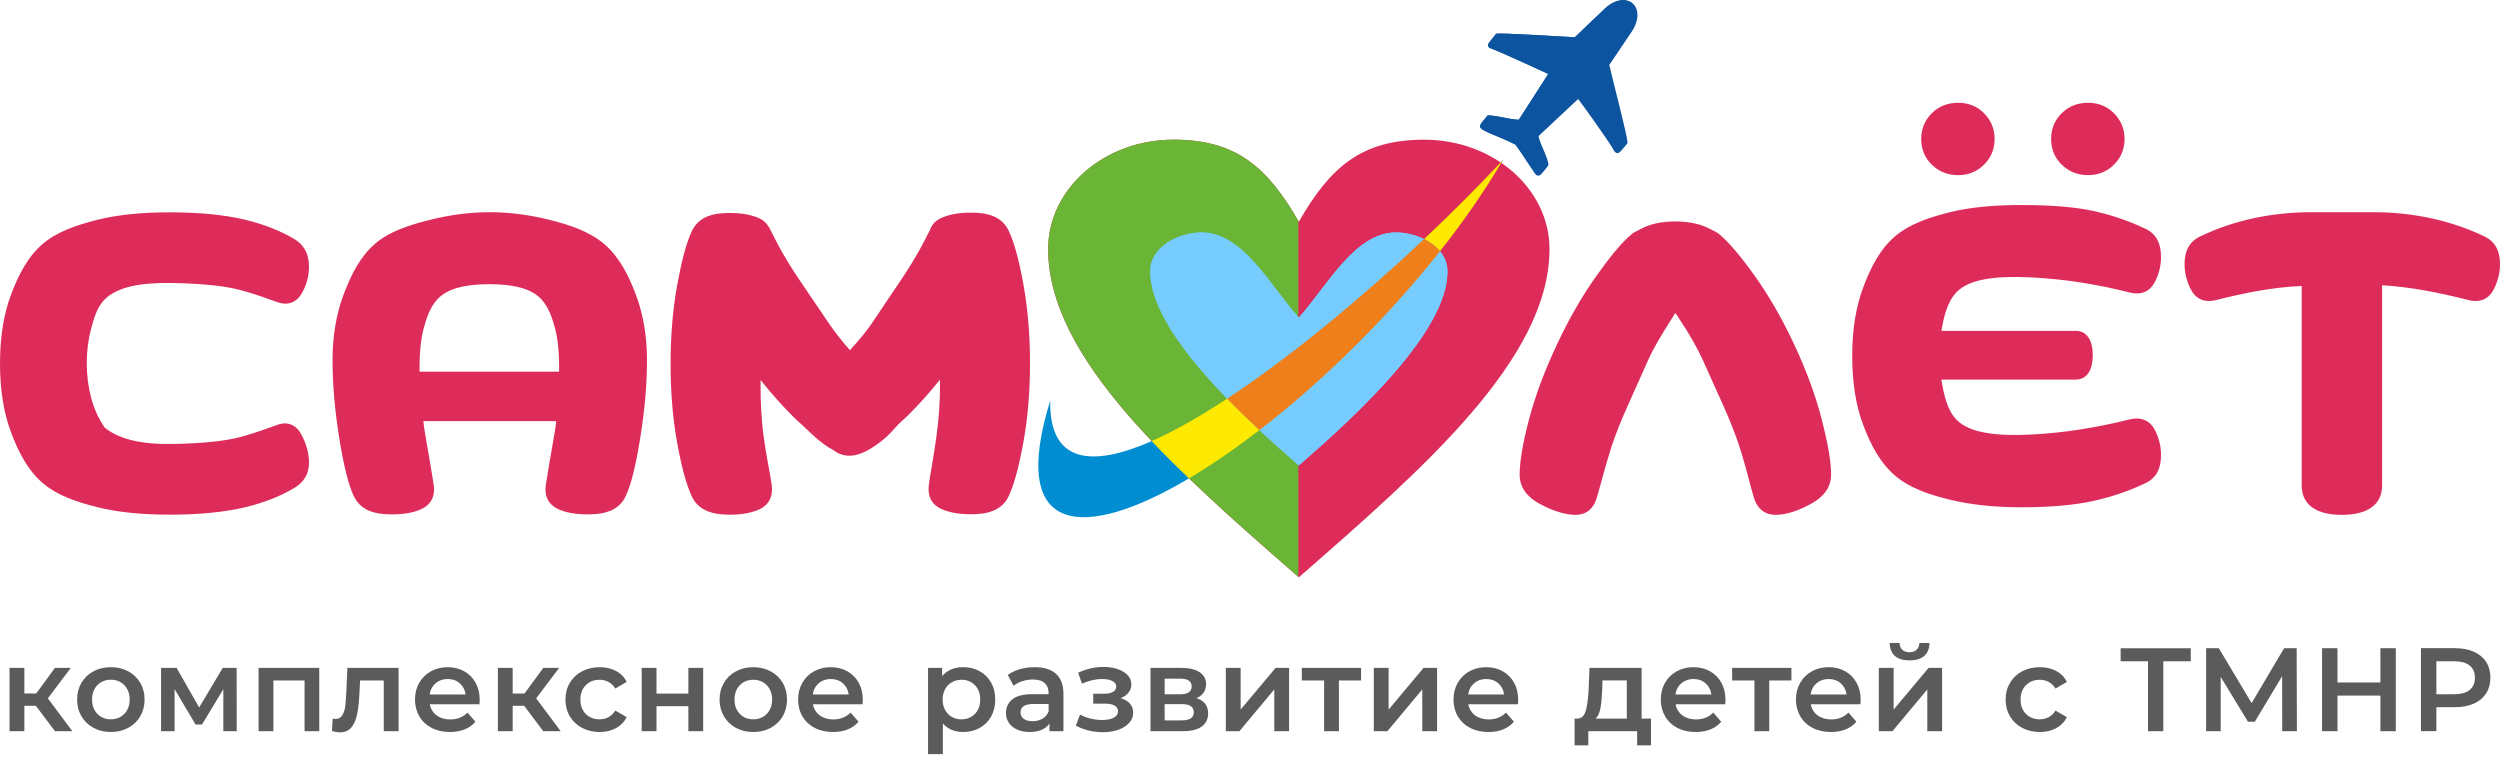 <?xml version="1.0" encoding="UTF-8"?> <svg xmlns="http://www.w3.org/2000/svg" width="150" height="46" viewBox="0 0 150 46" fill="none"> <path fill-rule="evenodd" clip-rule="evenodd" d="M77.93 13.304C79.81 10.022 81.69 8.381 85.45 8.381C89.602 8.381 92.97 11.322 92.97 14.945C92.97 21.51 85.45 28.074 77.929 34.638C70.409 28.074 62.888 21.51 62.888 14.945C62.888 11.322 66.256 8.381 70.407 8.381C74.167 8.381 76.047 10.022 77.927 13.304H77.93Z" fill="#DE2C5A"></path> <path fill-rule="evenodd" clip-rule="evenodd" d="M77.901 34.611C70.39 28.055 62.889 21.499 62.889 14.943C62.889 11.32 66.257 8.379 70.409 8.379C74.15 8.379 76.03 10.004 77.9 13.252V34.611H77.901Z" fill="#6AB436"></path> <path fill-rule="evenodd" clip-rule="evenodd" d="M77.93 27.928C81.453 24.862 86.848 19.889 86.848 16.287C86.848 14.761 85.079 13.947 83.766 13.947C81.287 13.947 79.657 17.125 77.93 19.059C76.204 17.125 74.572 13.947 72.095 13.947C70.782 13.947 69.013 14.761 69.013 16.287C69.013 19.889 74.405 24.862 77.93 27.928Z" fill="#76CBFF"></path> <path fill-rule="evenodd" clip-rule="evenodd" d="M71.338 28.704C65.031 32.444 60.48 32.214 63.012 24.049C62.954 27.767 65.457 28.072 69.104 26.465C69.813 27.211 70.56 27.958 71.338 28.704Z" fill="#008DD2"></path> <path fill-rule="evenodd" clip-rule="evenodd" d="M90.177 9.6C90.145 9.656 90.109 9.712 90.075 9.769L90.039 9.745L90.175 9.598L90.177 9.6Z" fill="#5B5B5B"></path> <path d="M2.566 28.985C1.664 28.219 1.102 27.112 0.661 25.939C0.221 24.769 0 23.391 0 21.811C0 20.231 0.221 18.85 0.661 17.68C1.102 16.507 1.659 15.405 2.566 14.633C3.438 13.893 4.598 13.503 5.824 13.193C7.046 12.886 8.528 12.733 10.261 12.74C11.993 12.745 13.461 12.89 14.649 13.171C15.835 13.45 16.824 13.85 17.628 14.324C18.147 14.63 18.459 15.081 18.523 15.706C18.588 16.331 18.462 16.944 18.145 17.535C17.83 18.123 17.314 18.363 16.652 18.133C16.09 17.937 15.361 17.653 14.426 17.404C13.49 17.154 12.107 17.009 10.285 16.98C8.465 16.951 7.06 17.201 6.29 17.956C5.846 18.39 5.647 19.042 5.47 19.706C5.294 20.369 5.206 21.063 5.206 21.789C5.206 22.511 5.294 23.207 5.47 23.871C5.645 24.53 5.919 25.133 6.29 25.663C7.13 26.342 8.465 26.666 10.285 26.639C12.109 26.61 13.493 26.468 14.426 26.22C15.363 25.969 16.09 25.683 16.652 25.486C17.314 25.254 17.827 25.527 18.145 26.186C18.462 26.843 18.587 27.454 18.523 28.011C18.459 28.573 18.147 28.99 17.628 29.297C16.824 29.77 15.835 30.172 14.649 30.45C13.461 30.727 11.995 30.875 10.261 30.88C8.528 30.885 7.046 30.734 5.824 30.427C4.598 30.119 3.436 29.726 2.566 28.987V28.985ZM21.233 29.782C20.901 29.084 20.611 27.893 20.349 26.249C20.087 24.607 19.952 23.059 19.952 21.612C19.952 20.164 20.174 18.852 20.613 17.682C21.054 16.508 21.604 15.39 22.518 14.613C23.383 13.877 24.55 13.505 25.776 13.196C26.998 12.89 28.202 12.732 29.386 12.732C30.564 12.732 31.768 12.888 32.994 13.196C34.217 13.503 35.376 13.895 36.248 14.637C37.154 15.408 37.713 16.51 38.154 17.683C38.593 18.853 38.82 20.166 38.82 21.613C38.82 23.061 38.683 24.609 38.419 26.25C38.156 27.895 37.869 29.084 37.536 29.784C37.224 30.438 36.601 30.788 35.707 30.846C34.816 30.902 34.084 30.809 33.515 30.558C32.95 30.31 32.638 29.804 32.752 29.077C33.062 27.088 33.331 25.826 33.372 25.268H25.401C25.447 25.826 25.708 27.088 26.021 29.077C26.135 29.804 25.822 30.31 25.258 30.558C24.689 30.809 23.956 30.902 23.067 30.846C22.173 30.79 21.548 30.436 21.238 29.784L21.233 29.782ZM33.546 22.3C33.561 21.234 33.481 20.372 33.304 19.708C33.127 19.042 32.906 18.416 32.483 17.957C31.884 17.307 30.794 17.05 29.362 17.05C27.93 17.05 26.837 17.307 26.241 17.957C25.82 18.416 25.597 19.044 25.42 19.708C25.245 20.37 25.159 21.235 25.175 22.3H33.546ZM61.403 17.05C61.144 15.621 60.853 14.54 60.519 13.837C60.207 13.183 59.587 12.834 58.7 12.774C57.818 12.716 57.086 12.815 56.509 13.062C56.129 13.224 55.882 13.489 55.78 13.859V13.837C55.69 14.014 55.591 14.201 55.492 14.392C54.944 15.466 54.382 16.318 53.92 17.004L52.281 19.441C51.971 19.902 51.528 20.42 50.995 21.012C50.492 20.433 50.087 19.919 49.777 19.463L48.138 17.048C47.659 16.343 47.09 15.488 46.542 14.414C46.397 14.131 46.254 13.859 46.123 13.593V13.615C45.99 13.377 45.789 13.196 45.525 13.082C44.953 12.834 44.216 12.738 43.334 12.794C42.448 12.851 41.827 13.203 41.517 13.857C41.181 14.56 40.897 15.647 40.633 17.092C40.373 18.519 40.236 20.101 40.236 21.828C40.236 23.558 40.369 25.145 40.633 26.589C40.894 28.02 41.183 29.099 41.517 29.802C41.828 30.456 42.457 30.805 43.358 30.865C44.24 30.923 44.968 30.822 45.527 30.577C46.099 30.327 46.402 29.826 46.302 29.092C46.213 28.437 46.004 27.519 45.837 26.325C45.668 25.12 45.636 24.088 45.636 23.245V22.802C46.271 23.599 46.917 24.326 47.564 24.971C47.903 25.309 48.248 25.596 48.539 25.883C48.882 26.218 49.283 26.574 49.801 26.899H49.823L50.133 27.098C50.755 27.5 51.478 27.383 52.234 26.921C52.894 26.518 53.375 26.068 53.742 25.636C53.948 25.392 54.222 25.174 54.47 24.929C55.116 24.294 55.763 23.575 56.398 22.778V23.224C56.398 24.06 56.343 25.085 56.175 26.277C56.006 27.473 55.822 28.401 55.732 29.07C55.633 29.801 55.935 30.305 56.507 30.552C57.083 30.8 57.816 30.896 58.699 30.839C59.584 30.783 60.204 30.431 60.517 29.777C60.851 29.077 61.139 27.987 61.401 26.545C61.663 25.114 61.801 23.532 61.801 21.806C61.801 20.079 61.663 18.487 61.401 17.045L61.403 17.05ZM109.315 25.198C108.949 23.785 108.408 22.286 107.679 20.723C106.948 19.156 106.153 17.774 105.309 16.585C104.457 15.384 103.732 14.535 103.139 14.037C102.996 13.918 102.822 13.855 102.674 13.774C102.141 13.476 101.438 13.287 100.524 13.287C99.624 13.287 98.933 13.464 98.422 13.752C98.257 13.845 98.065 13.913 97.911 14.039C97.315 14.531 96.607 15.393 95.761 16.587C94.913 17.784 94.119 19.163 93.39 20.725C92.658 22.293 92.1 23.783 91.732 25.2C91.362 26.616 91.175 27.718 91.18 28.5C91.185 29.223 91.592 29.804 92.374 30.226C93.169 30.655 93.879 30.877 94.497 30.892C95.119 30.906 95.589 30.577 95.805 29.872C95.999 29.237 96.224 28.314 96.58 27.151C96.932 25.998 97.343 25.063 97.687 24.294L98.885 21.613C99.204 20.9 99.71 20.047 100.367 19.022L100.522 18.78L100.699 19.044C101.365 20.037 101.857 20.909 102.184 21.636L103.378 24.292C103.723 25.06 104.128 26.007 104.484 27.172C104.835 28.321 105.041 29.239 105.237 29.87C105.457 30.581 105.949 30.904 106.567 30.89C107.2 30.877 107.9 30.649 108.668 30.225C109.448 29.796 109.86 29.222 109.865 28.498C109.872 27.716 109.676 26.615 109.31 25.198H109.315ZM138.102 29.118V17.16C136.506 17.222 134.803 17.537 132.966 18.003C132.251 18.186 131.73 17.927 131.435 17.338C131.142 16.75 131.026 16.142 131.091 15.524C131.156 14.906 131.456 14.451 131.99 14.194C133.017 13.702 134.078 13.345 135.146 13.11C136.215 12.874 137.398 12.732 138.698 12.732H142.42C143.687 12.732 144.859 12.874 145.928 13.11C146.996 13.345 148.057 13.7 149.083 14.194C149.618 14.451 149.918 14.906 149.982 15.524C150.047 16.142 149.933 16.75 149.638 17.338C149.346 17.927 148.823 18.184 148.108 18.003C146.27 17.537 144.55 17.206 142.926 17.116V29.12C142.926 30.305 142.018 30.892 140.515 30.892C139.006 30.892 138.1 30.306 138.1 29.12L138.102 29.118ZM113.698 28.532C114.574 29.281 115.73 29.67 116.956 29.973C118.182 30.274 119.655 30.444 121.382 30.438C123.122 30.431 124.527 30.293 125.591 30.059C126.665 29.823 127.728 29.469 128.758 28.975C129.29 28.719 129.576 28.266 129.642 27.648C129.708 27.044 129.61 26.433 129.31 25.83C129.021 25.252 128.494 24.988 127.783 25.164C125.938 25.62 123.972 25.971 121.845 26.075C119.737 26.177 118.185 25.969 117.419 25.21C116.867 24.663 116.637 23.778 116.486 22.776H124.547C125.24 22.776 125.567 22.157 125.567 21.314C125.567 20.456 125.235 19.851 124.547 19.851H116.486C116.637 18.921 116.862 18.063 117.419 17.505C118.18 16.74 119.737 16.541 121.845 16.643C123.972 16.747 125.94 17.082 127.783 17.55C128.494 17.731 129.015 17.474 129.31 16.885C129.603 16.296 129.71 15.689 129.642 15.071C129.576 14.453 129.29 13.997 128.758 13.741C127.728 13.247 126.667 12.893 125.591 12.656C124.525 12.423 123.122 12.307 121.382 12.301C119.655 12.294 118.18 12.435 116.956 12.743C115.728 13.053 114.57 13.441 113.698 14.184C112.791 14.955 112.237 16.061 111.793 17.242C111.355 18.407 111.132 19.781 111.132 21.361C111.132 22.942 111.35 24.323 111.793 25.499C112.232 26.668 112.798 27.762 113.698 28.534V28.532ZM125.281 10.509C125.901 10.509 126.412 10.296 126.831 9.886C127.253 9.472 127.473 8.956 127.473 8.336C127.473 7.732 127.256 7.213 126.831 6.787C126.417 6.375 125.901 6.167 125.281 6.167C124.661 6.167 124.132 6.373 123.709 6.787C123.277 7.209 123.067 7.732 123.067 8.336C123.067 8.956 123.282 9.474 123.709 9.886C124.137 10.298 124.661 10.509 125.281 10.509ZM117.486 10.509C118.105 10.509 118.618 10.295 119.035 9.886C119.459 9.469 119.677 8.956 119.677 8.336C119.677 7.732 119.464 7.214 119.035 6.787C118.623 6.376 118.105 6.167 117.486 6.167C116.866 6.167 116.336 6.371 115.914 6.787C115.485 7.209 115.272 7.732 115.272 8.336C115.272 8.956 115.49 9.474 115.914 9.886C116.341 10.3 116.866 10.509 117.486 10.509Z" fill="#DE2C5A"></path> <path fill-rule="evenodd" clip-rule="evenodd" d="M77.93 27.928C81.453 24.862 86.848 19.889 86.848 16.287C86.848 14.761 85.079 13.947 83.766 13.947C81.287 13.947 79.657 17.125 77.93 19.059C76.204 17.125 74.572 13.947 72.095 13.947C70.782 13.947 69.013 14.761 69.013 16.287C69.013 19.889 74.405 24.862 77.93 27.928Z" fill="#76CBFF"></path> <path fill-rule="evenodd" clip-rule="evenodd" d="M90.039 9.745L90.075 9.769C89.016 11.556 87.769 13.339 86.4 15.073C86.15 14.77 85.814 14.526 85.443 14.344C87.095 12.788 88.653 11.226 90.039 9.745ZM71.339 28.702C70.56 27.956 69.813 27.209 69.105 26.463C70.475 25.859 72.01 24.983 73.631 23.917C74.264 24.57 74.92 25.203 75.565 25.804C74.111 26.925 72.686 27.904 71.339 28.702Z" fill="#FDE902"></path> <path fill-rule="evenodd" clip-rule="evenodd" d="M94.492 2.235C93.353 2.186 89.915 1.944 89.763 2.033L89.384 2.508C89.123 2.814 89.401 2.891 89.648 2.978C89.992 3.104 92.851 4.406 92.897 4.437L91.129 7.185C90.623 7.182 89.704 6.903 89.256 6.925C89.082 7.165 88.876 7.354 88.817 7.504C88.757 7.65 88.864 7.774 89.419 8.006C89.654 8.105 90.763 8.563 90.894 8.667C91.01 8.76 91.672 9.789 91.814 9.995C91.899 10.119 91.955 10.199 92.033 10.319C92.118 10.448 92.202 10.582 92.379 10.523C92.468 10.494 92.852 9.998 92.909 9.901C92.88 9.435 92.399 8.648 92.311 8.166L94.686 5.942C94.867 6.147 96.457 8.391 96.73 8.851C96.837 9.04 96.973 9.365 97.244 9.072C97.401 8.902 97.486 8.784 97.654 8.588C97.642 8.13 96.846 5.132 96.57 3.947L96.541 3.923L97.893 1.917C98.901 0.422 97.581 -0.711 96.277 0.531L94.489 2.233L94.492 2.235Z" fill="#0C54A0"></path> <path fill-rule="evenodd" clip-rule="evenodd" d="M94.492 2.235C93.353 2.186 89.915 1.944 89.763 2.033L89.384 2.508C89.123 2.814 89.401 2.891 89.648 2.978C89.992 3.104 92.851 4.406 92.897 4.437L91.129 7.185C90.623 7.182 89.704 6.903 89.256 6.925C89.082 7.165 88.876 7.354 88.817 7.504C88.757 7.65 88.864 7.774 89.419 8.006C89.634 8.096 90.577 8.486 90.84 8.633L97.881 0.161C97.53 -0.07 96.89 -0.052 96.28 0.531L94.492 2.235Z" fill="#0C54A0"></path> <path fill-rule="evenodd" clip-rule="evenodd" d="M86.4 15.073C83.177 19.151 79.279 22.943 75.565 25.808C74.92 25.206 74.264 24.573 73.631 23.921C77.414 21.431 81.671 17.901 85.445 14.346C85.816 14.528 86.152 14.771 86.402 15.075L86.4 15.073Z" fill="#EF7F1A"></path> <path d="M2.151 42.347H1.461V43.87H0.572V40.072H1.461V41.608H2.173L3.297 40.072H4.25L2.871 41.899L4.342 43.87H3.297L2.152 42.347H2.151ZM6.648 43.919C6.263 43.919 5.917 43.836 5.609 43.67C5.301 43.505 5.061 43.273 4.887 42.977C4.714 42.681 4.627 42.346 4.627 41.971C4.627 41.596 4.714 41.263 4.887 40.968C5.061 40.673 5.301 40.443 5.609 40.278C5.917 40.113 6.263 40.03 6.648 40.03C7.036 40.03 7.385 40.113 7.694 40.278C8.002 40.445 8.242 40.675 8.416 40.968C8.589 41.263 8.674 41.596 8.674 41.971C8.674 42.346 8.588 42.681 8.416 42.977C8.242 43.273 8.002 43.505 7.694 43.67C7.385 43.837 7.036 43.919 6.648 43.919ZM6.648 43.158C6.975 43.158 7.246 43.049 7.459 42.831C7.671 42.613 7.779 42.325 7.779 41.971C7.779 41.615 7.671 41.329 7.459 41.111C7.246 40.893 6.975 40.784 6.648 40.784C6.321 40.784 6.052 40.893 5.841 41.111C5.63 41.329 5.524 41.617 5.524 41.971C5.524 42.327 5.63 42.613 5.841 42.831C6.052 43.049 6.321 43.158 6.648 43.158ZM13.4 43.87V41.353L12.119 43.473H11.734L10.476 41.346V43.871H9.665V40.074H10.597L11.949 42.449L13.364 40.074H14.197L14.204 43.871H13.4V43.87ZM19.155 40.072V43.87H18.273V40.827H16.404V43.87H15.515V40.072H19.155ZM23.915 40.072V43.87H23.026V40.827H21.604L21.568 41.581C21.544 42.083 21.498 42.504 21.43 42.843C21.362 43.182 21.245 43.449 21.081 43.646C20.918 43.844 20.693 43.941 20.409 43.941C20.276 43.941 20.112 43.916 19.918 43.863L19.961 43.117C20.027 43.13 20.083 43.137 20.131 43.137C20.311 43.137 20.446 43.066 20.536 42.921C20.627 42.776 20.684 42.603 20.71 42.402C20.736 42.201 20.759 41.913 20.778 41.538L20.843 40.074H23.915V40.072ZM28.782 41.993C28.782 42.054 28.776 42.143 28.768 42.255H25.788C25.841 42.535 25.977 42.756 26.197 42.921C26.416 43.084 26.69 43.166 27.017 43.166C27.434 43.166 27.779 43.028 28.049 42.754L28.526 43.303C28.356 43.507 28.14 43.66 27.879 43.764C27.618 43.868 27.324 43.921 26.997 43.921C26.58 43.921 26.212 43.837 25.895 43.672C25.577 43.507 25.331 43.275 25.16 42.979C24.986 42.683 24.899 42.347 24.899 41.972C24.899 41.603 24.982 41.269 25.151 40.973C25.32 40.677 25.553 40.445 25.851 40.28C26.149 40.115 26.486 40.031 26.861 40.031C27.23 40.031 27.561 40.113 27.853 40.276C28.145 40.44 28.373 40.67 28.536 40.966C28.7 41.263 28.782 41.605 28.782 41.995V41.993ZM26.861 40.741C26.576 40.741 26.336 40.825 26.139 40.993C25.941 41.162 25.822 41.385 25.779 41.666H27.935C27.898 41.39 27.78 41.169 27.586 40.997C27.392 40.827 27.15 40.741 26.861 40.741ZM31.45 42.349H30.76V43.871H29.871V40.074H30.76V41.61H31.472L32.596 40.074H33.549L32.17 41.901L33.641 43.871H32.596L31.451 42.349H31.45ZM35.981 43.921C35.588 43.921 35.235 43.837 34.922 43.672C34.609 43.507 34.365 43.275 34.19 42.979C34.014 42.683 33.926 42.347 33.926 41.972C33.926 41.598 34.014 41.264 34.19 40.97C34.365 40.675 34.609 40.445 34.919 40.28C35.228 40.115 35.584 40.031 35.981 40.031C36.356 40.031 36.684 40.108 36.965 40.26C37.248 40.411 37.459 40.629 37.602 40.913L36.919 41.312C36.81 41.136 36.674 41.005 36.511 40.917C36.347 40.83 36.168 40.786 35.974 40.786C35.642 40.786 35.368 40.893 35.15 41.109C34.932 41.325 34.823 41.613 34.823 41.972C34.823 42.334 34.93 42.621 35.147 42.836C35.363 43.052 35.639 43.159 35.976 43.159C36.17 43.159 36.349 43.115 36.512 43.028C36.676 42.94 36.812 42.809 36.921 42.633L37.604 43.032C37.457 43.316 37.243 43.536 36.96 43.689C36.678 43.844 36.352 43.921 35.983 43.921H35.981ZM38.501 40.074H39.39V41.617H41.302V40.074H42.191V43.871H41.302V42.371H39.39V43.871H38.501V40.074ZM45.195 43.921C44.81 43.921 44.465 43.837 44.156 43.672C43.848 43.507 43.608 43.275 43.434 42.979C43.261 42.683 43.174 42.347 43.174 41.972C43.174 41.598 43.261 41.264 43.434 40.97C43.608 40.675 43.848 40.445 44.156 40.28C44.465 40.115 44.81 40.031 45.195 40.031C45.583 40.031 45.932 40.115 46.241 40.28C46.549 40.447 46.789 40.677 46.963 40.97C47.136 41.264 47.221 41.598 47.221 41.972C47.221 42.347 47.135 42.683 46.963 42.979C46.789 43.275 46.549 43.507 46.241 43.672C45.932 43.839 45.583 43.921 45.195 43.921ZM45.195 43.159C45.522 43.159 45.793 43.05 46.006 42.833C46.218 42.614 46.326 42.327 46.326 41.972C46.326 41.617 46.218 41.331 46.006 41.113C45.793 40.895 45.522 40.786 45.195 40.786C44.868 40.786 44.599 40.895 44.388 41.113C44.177 41.331 44.071 41.618 44.071 41.972C44.071 42.328 44.177 42.614 44.388 42.833C44.599 43.05 44.868 43.159 45.195 43.159ZM51.768 41.993C51.768 42.054 51.763 42.143 51.754 42.255H48.775C48.827 42.535 48.964 42.756 49.183 42.921C49.403 43.084 49.677 43.166 50.004 43.166C50.421 43.166 50.765 43.028 51.036 42.754L51.513 43.303C51.342 43.507 51.126 43.66 50.865 43.764C50.605 43.868 50.31 43.921 49.983 43.921C49.566 43.921 49.199 43.837 48.882 43.672C48.563 43.507 48.318 43.275 48.146 42.979C47.972 42.683 47.886 42.347 47.886 41.972C47.886 41.603 47.969 41.269 48.138 40.973C48.306 40.677 48.539 40.445 48.837 40.28C49.136 40.115 49.473 40.031 49.847 40.031C50.217 40.031 50.547 40.113 50.84 40.276C51.131 40.44 51.359 40.67 51.523 40.966C51.686 41.263 51.768 41.605 51.768 41.995V41.993ZM49.847 40.741C49.563 40.741 49.323 40.825 49.125 40.993C48.928 41.162 48.809 41.385 48.766 41.666H50.922C50.884 41.39 50.767 41.169 50.573 40.997C50.379 40.827 50.137 40.741 49.847 40.741ZM57.788 40.03C58.157 40.03 58.487 40.11 58.78 40.271C59.072 40.433 59.301 40.66 59.467 40.954C59.632 41.249 59.715 41.588 59.715 41.971C59.715 42.356 59.632 42.695 59.467 42.991C59.3 43.287 59.072 43.515 58.78 43.677C58.489 43.839 58.159 43.919 57.788 43.919C57.275 43.919 56.87 43.749 56.572 43.406V45.249H55.683V40.072H56.529V40.569C56.676 40.389 56.858 40.254 57.072 40.164C57.289 40.074 57.527 40.03 57.788 40.03ZM57.689 43.159C58.016 43.159 58.285 43.05 58.496 42.833C58.707 42.614 58.813 42.327 58.813 41.972C58.813 41.617 58.707 41.331 58.496 41.113C58.285 40.895 58.016 40.786 57.689 40.786C57.476 40.786 57.283 40.835 57.113 40.932C56.943 41.029 56.807 41.167 56.708 41.348C56.609 41.528 56.558 41.736 56.558 41.974C56.558 42.211 56.608 42.42 56.708 42.601C56.807 42.781 56.943 42.919 57.113 43.016C57.283 43.113 57.476 43.163 57.689 43.163V43.159ZM62.079 40.03C62.639 40.03 63.066 40.164 63.363 40.431C63.659 40.699 63.807 41.104 63.807 41.644V43.87H62.968V43.408C62.859 43.573 62.704 43.701 62.501 43.788C62.3 43.876 62.057 43.919 61.772 43.919C61.488 43.919 61.239 43.871 61.025 43.772C60.812 43.675 60.647 43.541 60.531 43.367C60.415 43.194 60.357 42.999 60.357 42.781C60.357 42.439 60.483 42.167 60.737 41.961C60.991 41.755 61.391 41.651 61.936 41.651H62.916V41.594C62.916 41.329 62.837 41.124 62.678 40.983C62.52 40.84 62.283 40.77 61.97 40.77C61.757 40.77 61.547 40.803 61.34 40.869C61.134 40.935 60.96 41.028 60.817 41.147L60.468 40.5C60.667 40.348 60.907 40.232 61.186 40.151C61.466 40.071 61.762 40.03 62.075 40.03H62.079ZM61.958 43.272C62.181 43.272 62.378 43.221 62.552 43.119C62.726 43.016 62.847 42.872 62.918 42.681V42.24H62C61.488 42.24 61.232 42.408 61.232 42.746C61.232 42.907 61.297 43.035 61.425 43.13C61.553 43.226 61.731 43.272 61.958 43.272ZM67.243 41.892C67.48 41.959 67.664 42.066 67.795 42.216C67.926 42.366 67.991 42.545 67.991 42.752C67.991 42.984 67.913 43.19 67.756 43.367C67.599 43.544 67.383 43.684 67.109 43.783C66.835 43.881 66.521 43.932 66.171 43.932C65.876 43.932 65.59 43.898 65.311 43.829C65.031 43.761 64.778 43.662 64.549 43.534L64.805 42.873C64.991 42.977 65.198 43.059 65.432 43.115C65.663 43.171 65.897 43.2 66.128 43.2C66.426 43.2 66.661 43.154 66.828 43.062C66.996 42.97 67.08 42.843 67.08 42.683C67.08 42.536 67.015 42.422 66.884 42.342C66.753 42.262 66.571 42.221 66.332 42.221H65.593V41.623H66.263C66.486 41.623 66.659 41.586 66.785 41.509C66.911 41.433 66.974 41.327 66.974 41.189C66.974 41.051 66.898 40.942 66.746 40.862C66.595 40.782 66.385 40.741 66.12 40.741C65.74 40.741 65.34 40.833 64.917 41.019L64.689 40.365C65.186 40.133 65.69 40.016 66.196 40.016C66.518 40.016 66.808 40.06 67.065 40.147C67.32 40.236 67.521 40.358 67.666 40.517C67.811 40.675 67.882 40.857 67.882 41.06C67.882 41.245 67.826 41.409 67.712 41.554C67.598 41.698 67.441 41.811 67.242 41.891L67.243 41.892ZM71.783 41.892C72.253 42.034 72.487 42.339 72.487 42.803C72.487 43.144 72.359 43.408 72.102 43.594C71.846 43.779 71.466 43.871 70.964 43.871H69.03V40.074H70.886C71.351 40.074 71.713 40.159 71.974 40.329C72.234 40.5 72.366 40.741 72.366 41.055C72.366 41.249 72.314 41.417 72.212 41.56C72.11 41.703 71.967 41.814 71.781 41.894L71.783 41.892ZM69.878 41.657H70.809C71.269 41.657 71.499 41.499 71.499 41.181C71.499 40.873 71.269 40.719 70.809 40.719H69.878V41.657ZM70.894 43.222C71.383 43.222 71.626 43.064 71.626 42.746C71.626 42.579 71.57 42.455 71.456 42.373C71.342 42.289 71.165 42.248 70.923 42.248H69.878V43.222H70.894ZM73.549 40.072H74.438V42.575L76.536 40.072H77.346V43.87H76.457V41.366L74.366 43.87H73.549V40.072ZM81.665 40.827H80.335V43.87H79.446V40.827H78.109V40.072H81.665V40.827ZM82.428 40.072H83.317V42.575L85.414 40.072H86.225V43.87H85.336V41.366L83.245 43.87H82.428V40.072ZM91.092 41.993C91.092 42.054 91.087 42.143 91.078 42.255H88.098C88.151 42.535 88.287 42.756 88.507 42.921C88.726 43.084 89.001 43.166 89.328 43.166C89.745 43.166 90.089 43.028 90.359 42.754L90.836 43.303C90.666 43.507 90.45 43.66 90.189 43.764C89.929 43.868 89.634 43.921 89.307 43.921C88.89 43.921 88.522 43.837 88.205 43.672C87.887 43.507 87.642 43.275 87.47 42.979C87.296 42.683 87.209 42.347 87.209 41.972C87.209 41.603 87.293 41.269 87.461 40.973C87.63 40.677 87.863 40.445 88.161 40.28C88.459 40.115 88.796 40.031 89.171 40.031C89.54 40.031 89.871 40.113 90.164 40.276C90.455 40.44 90.683 40.67 90.846 40.966C91.01 41.263 91.092 41.605 91.092 41.995V41.993ZM89.171 40.741C88.886 40.741 88.646 40.825 88.449 40.993C88.251 41.162 88.132 41.385 88.09 41.666H90.245C90.208 41.39 90.09 41.169 89.896 40.997C89.702 40.827 89.46 40.741 89.171 40.741ZM99.061 43.117V44.718H98.228V43.871H95.298V44.718H94.474V43.117H94.651C94.892 43.107 95.058 42.952 95.144 42.65C95.233 42.349 95.291 41.923 95.318 41.373L95.368 40.072H98.497V43.115H99.059L99.061 43.117ZM96.13 41.438C96.112 41.874 96.076 42.23 96.023 42.504C95.97 42.78 95.877 42.982 95.739 43.115H97.608V40.825H96.151L96.129 41.436L96.13 41.438ZM103.529 41.993C103.529 42.054 103.524 42.143 103.516 42.255H100.536C100.588 42.535 100.725 42.756 100.944 42.921C101.164 43.084 101.438 43.166 101.765 43.166C102.182 43.166 102.526 43.028 102.797 42.754L103.274 43.303C103.103 43.507 102.887 43.66 102.627 43.764C102.366 43.868 102.072 43.921 101.745 43.921C101.327 43.921 100.96 43.837 100.643 43.672C100.324 43.507 100.079 43.275 99.907 42.979C99.734 42.683 99.647 42.347 99.647 41.972C99.647 41.603 99.73 41.269 99.899 40.973C100.067 40.677 100.301 40.445 100.599 40.28C100.897 40.115 101.234 40.031 101.608 40.031C101.978 40.031 102.308 40.113 102.601 40.276C102.892 40.44 103.12 40.67 103.284 40.966C103.447 41.263 103.529 41.605 103.529 41.995V41.993ZM101.608 40.741C101.324 40.741 101.084 40.825 100.886 40.993C100.689 41.162 100.57 41.385 100.527 41.666H102.683C102.645 41.39 102.528 41.169 102.334 40.997C102.14 40.827 101.898 40.741 101.608 40.741ZM107.485 40.827H106.155V43.87H105.266V40.827H103.929V40.072H107.485V40.827ZM111.64 41.993C111.64 42.054 111.635 42.143 111.626 42.255H108.646C108.699 42.535 108.835 42.756 109.055 42.921C109.275 43.084 109.549 43.166 109.876 43.166C110.293 43.166 110.637 43.028 110.908 42.754L111.384 43.303C111.214 43.507 110.998 43.66 110.737 43.764C110.477 43.868 110.182 43.921 109.855 43.921C109.438 43.921 109.07 43.837 108.753 43.672C108.435 43.507 108.19 43.275 108.018 42.979C107.844 42.683 107.757 42.347 107.757 41.972C107.757 41.603 107.841 41.269 108.009 40.973C108.178 40.677 108.411 40.445 108.709 40.28C109.007 40.115 109.344 40.031 109.719 40.031C110.088 40.031 110.419 40.113 110.712 40.276C111.003 40.44 111.231 40.67 111.395 40.966C111.558 41.263 111.64 41.605 111.64 41.995V41.993ZM109.719 40.741C109.435 40.741 109.195 40.825 108.997 40.993C108.799 41.162 108.68 41.385 108.638 41.666H110.793C110.756 41.39 110.639 41.169 110.444 40.997C110.25 40.827 110.008 40.741 109.719 40.741ZM112.73 40.072H113.618V42.575L115.716 40.072H116.527V43.87H115.638V41.366L113.547 43.87H112.73V40.072ZM114.572 39.624C114.189 39.624 113.896 39.536 113.693 39.357C113.492 39.18 113.389 38.919 113.383 38.579H113.974C113.979 38.749 114.032 38.885 114.134 38.984C114.237 39.083 114.38 39.134 114.565 39.134C114.746 39.134 114.889 39.084 114.996 38.984C115.103 38.885 115.158 38.749 115.163 38.579H115.767C115.762 38.919 115.658 39.18 115.454 39.357C115.25 39.534 114.957 39.624 114.572 39.624ZM122.391 43.921C121.998 43.921 121.646 43.837 121.332 43.672C121.019 43.507 120.775 43.275 120.6 42.979C120.425 42.683 120.336 42.347 120.336 41.972C120.336 41.598 120.425 41.264 120.6 40.97C120.775 40.675 121.019 40.445 121.329 40.28C121.639 40.115 121.995 40.031 122.391 40.031C122.766 40.031 123.095 40.108 123.376 40.26C123.658 40.411 123.87 40.629 124.013 40.913L123.33 41.312C123.221 41.136 123.085 41.005 122.921 40.917C122.758 40.83 122.579 40.786 122.385 40.786C122.053 40.786 121.778 40.893 121.561 41.109C121.343 41.325 121.234 41.613 121.234 41.972C121.234 42.334 121.341 42.621 121.557 42.836C121.773 43.052 122.049 43.159 122.386 43.159C122.58 43.159 122.759 43.115 122.923 43.028C123.086 42.94 123.222 42.809 123.331 42.633L124.014 43.032C123.868 43.316 123.653 43.536 123.371 43.689C123.088 43.844 122.763 43.921 122.393 43.921H122.391ZM131.449 39.675H129.799V43.871H128.881V39.675H127.238V38.894H131.447V39.675H131.449ZM136.934 43.871L136.927 40.571L135.29 43.303H134.878L133.242 40.614V43.871H132.367V38.892H133.128L135.098 42.185L137.046 38.892H137.8L137.814 43.871H136.932H136.934ZM143.748 38.892V43.871H142.824V41.738H140.249V43.871H139.324V38.892H140.249V40.947H142.824V38.892H143.748ZM147.306 38.892C147.737 38.892 148.113 38.964 148.433 39.105C148.753 39.248 148.998 39.451 149.169 39.716C149.339 39.982 149.424 40.297 149.424 40.661C149.424 41.022 149.339 41.336 149.169 41.603C148.998 41.87 148.753 42.076 148.433 42.218C148.113 42.361 147.737 42.431 147.306 42.431H146.182V43.868H145.257V38.889H147.306V38.892ZM147.263 41.652C147.667 41.652 147.971 41.567 148.181 41.397C148.39 41.227 148.494 40.981 148.494 40.665C148.494 40.346 148.39 40.103 148.181 39.933C147.971 39.762 147.667 39.677 147.263 39.677H146.182V41.654H147.263V41.652Z" fill="#5B5B5B"></path> </svg> 